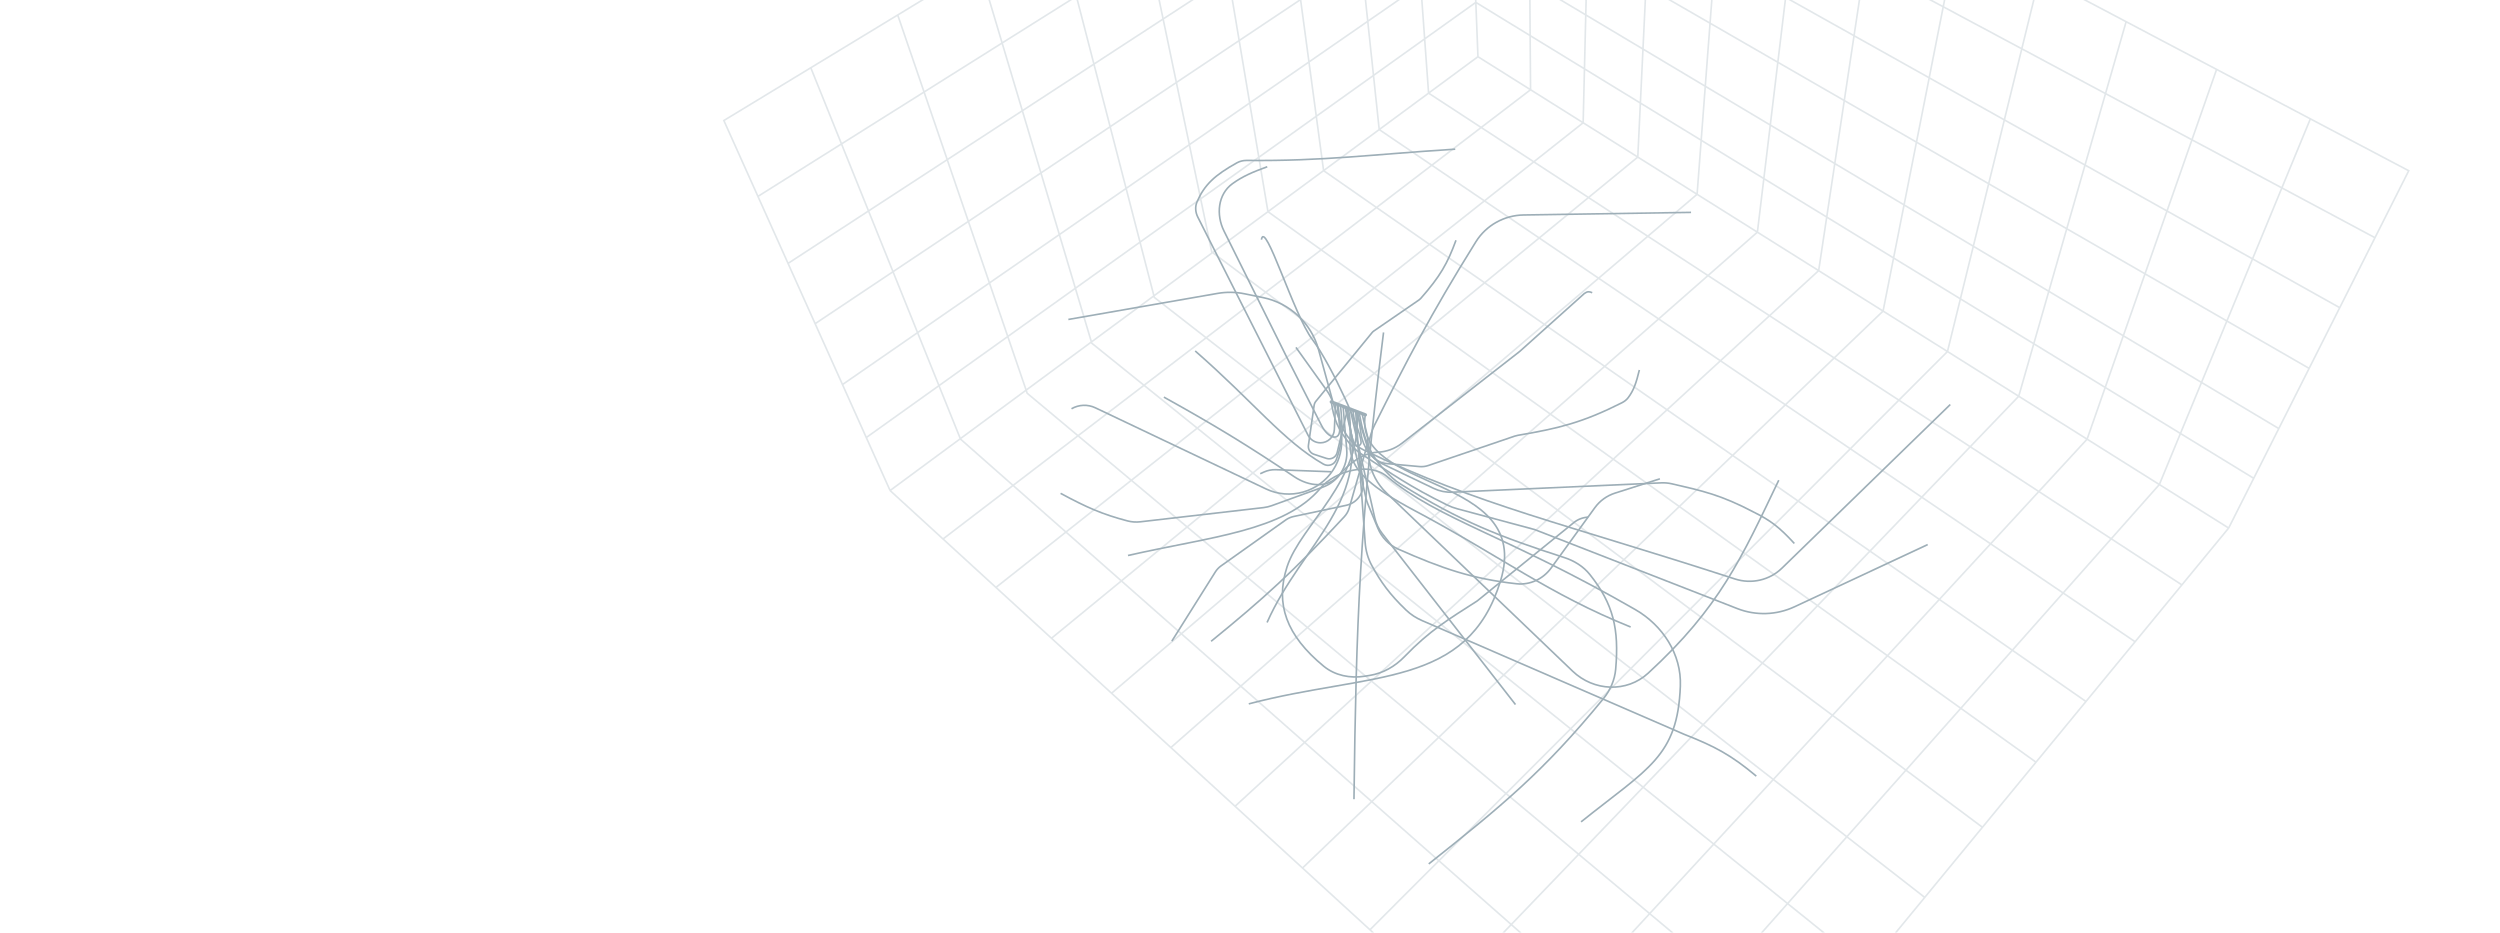 <?xml version="1.0" encoding="UTF-8"?> <svg xmlns="http://www.w3.org/2000/svg" width="1512" height="564" viewBox="0 0 1512 564" fill="none"><g clip-path="url(#clip0_9737_3147)"><path d="M884.765 -198.436L886.647 -150.284M884.765 -198.436L847.219 -175.644M884.765 -198.436L923.926 -177.782M893.864 34.297L864.007 56.331M893.864 34.297L925.677 54.272M893.864 34.297L892.579 1.433M538.325 296.673L766.858 128.023M538.325 296.673L570.339 325.976M538.325 296.673L523.93 264.631M1347.89 319.365L1319.6 353.748M1347.89 319.365L1305.97 293.046M1347.89 319.365L1363.05 289.28M542.936 9.065L621.247 237.841L1091.5 630.968M542.936 9.065L490.362 40.979M542.936 9.065L592.108 -20.784M1091.5 630.968L1051.13 680.036M1091.5 630.968L1164.08 542.758M458.405 118.786L437.787 72.894L490.362 40.979M458.405 118.786L886.647 -150.284M458.405 118.786L476.609 159.304M886.647 -150.284L1436.39 143.766M886.647 -150.284L888.265 -108.919M1436.39 143.766L1456.8 103.258L1397.31 71.878M1436.39 143.766L1415.06 186.092M1134.62 -66.663L1099.92 163.674M1134.62 -66.663L1184.1 -40.566M1134.62 -66.663L1090.58 -89.89M1099.92 163.674L746.956 487.638M1099.92 163.674L1138.88 188.133M1099.92 163.674L1062.87 140.409M746.956 487.638L787.754 524.981M746.956 487.638L708.15 452.118M490.362 40.979L580.915 265.569L1051.13 680.036M1051.13 680.036L1010.76 729.104L960.178 682.805M1129.29 585.244L660.319 207.592L592.108 -20.784M592.108 -20.784L638.846 -49.156M638.846 -49.156L698.13 179.864L1164.08 542.758M638.846 -49.156L684.954 -77.144M1164.08 542.758L1198.98 500.34M1198.98 500.34L732.863 152.387L684.954 -77.144M1198.98 500.34L1231.37 460.975M684.954 -77.144L727.966 -103.254M727.966 -103.254L766.858 128.023M727.966 -103.254L769.356 -128.379M766.858 128.023L1231.37 460.975M766.858 128.023L800.504 103.194M1231.37 460.975L1261.58 424.264M1261.58 424.264L800.504 103.194M1261.58 424.264L1291.31 388.131M800.504 103.194L769.356 -128.379M800.504 103.194L834.149 78.365M769.356 -128.379L809.673 -152.852M809.673 -152.852L834.149 78.365M809.673 -152.852L847.219 -175.644M834.149 78.365L1291.31 388.131M834.149 78.365L864.007 56.331M1291.31 388.131L1319.6 353.748M1319.6 353.748L864.007 56.331M864.007 56.331L847.219 -175.644M1397.31 71.878L1305.97 293.046M1397.31 71.878L1340.6 41.972M1305.97 293.046L960.178 682.805M1305.97 293.046L1262.27 265.609M960.178 682.805L915.405 641.824M915.405 641.824L1262.27 265.609M915.405 641.824L872.401 602.461M1262.27 265.609L1340.6 41.972M1262.27 265.609L1220.92 239.647M1340.6 41.972L1285.88 13.115M1285.88 13.115L1220.92 239.647M1285.88 13.115L1233.58 -14.469M1220.92 239.647L872.401 602.461M1220.92 239.647L1177.83 212.593M872.401 602.461L828.552 562.324M828.552 562.324L1177.83 212.593M828.552 562.324L787.754 524.981M1177.83 212.593L1233.58 -14.469M1177.83 212.593L1138.88 188.133M1233.58 -14.469L1184.1 -40.566M1184.1 -40.566L1138.88 188.133M1138.88 188.133L787.754 524.981M708.15 452.118L1062.87 140.409M708.15 452.118L672.256 419.263M1062.87 140.409L1090.58 -89.89M1062.87 140.409L1026.4 117.511M1090.58 -89.89L1043.97 -114.471M1043.97 -114.471L1026.4 117.511M1043.97 -114.471L1001.66 -136.786M1026.4 117.511L672.256 419.263M1026.4 117.511L990.536 94.995M672.256 419.263L635.939 386.021M635.939 386.021L990.536 94.995M635.939 386.021L602.352 355.278M990.536 94.995L1001.66 -136.786M990.536 94.995L957.491 74.246M1001.66 -136.786L963.087 -157.129M963.087 -157.129L957.491 74.246M963.087 -157.129L923.926 -177.782M957.491 74.246L602.352 355.278M957.491 74.246L925.677 54.272M602.352 355.278L570.339 325.976M570.339 325.976L925.677 54.272M925.677 54.272L923.926 -177.782M476.609 159.304L888.265 -108.919M476.609 159.304L492.995 195.775M888.265 -108.919L1415.06 186.092M888.265 -108.919L889.818 -69.186M1415.06 186.092L1396.56 222.795M1396.56 222.795L889.818 -69.186M1396.56 222.795L1378.21 259.195M889.818 -69.186L492.995 195.775M889.818 -69.186L891.294 -31.432M492.995 195.775L509.534 232.589M509.534 232.589L891.294 -31.432M509.534 232.589L523.93 264.631M891.294 -31.432L1378.21 259.195M891.294 -31.432L892.579 1.433M1378.21 259.195L1363.05 289.28M523.93 264.631L892.579 1.433M892.579 1.433L1363.05 289.28" stroke="#9DAEB7" stroke-opacity="0.3"></path><path d="M762.178 286.516L764.414 285.499C766.676 284.471 769.146 283.983 771.628 284.075L805.008 285.312" stroke="#9DAEB7"></path><path d="M810.711 244.867C812.07 258.583 812.381 266.808 808.223 277.93C807.044 281.083 803.343 282.38 800.421 280.708C776.225 266.856 758.31 243.229 722.859 212.272" stroke="#9DAEB7"></path><path d="M1179.52 244.66L1077.7 343.639C1070.22 350.917 1059.26 353.399 1049.33 350.171C945.384 316.384 894.581 305.722 825.089 272.318C818.723 269.258 813.82 263.802 811.332 257.192L805.803 242.504C804.944 240.221 803.79 238.06 802.371 236.077L783.783 210.094" stroke="#9DAEB7"></path><path d="M1022.74 128.45L921.476 130.02C909.724 130.202 898.816 136.268 892.597 146.241C865.011 190.482 850.445 218.821 831.333 257.084C824.476 270.809 827.362 287.418 838.443 298.029L951.113 405.919C963.85 418.116 983.837 419.063 996.818 407.125C1040.21 367.22 1053.15 337.712 1075.8 290.423" stroke="#9DAEB7"></path><path d="M818.883 483.366C820.208 377.006 822.311 316.437 836.766 201.061" stroke="#9DAEB7"></path><path d="M682.201 335.96C732.299 324.549 776.672 321.293 798.718 295.137C807.53 284.68 828.259 279.386 838.774 288.13C870.489 314.504 910.208 323.349 988.997 368.662C1005.66 378.246 1017.02 395.734 1016.28 414.943C1014.65 457.643 996.827 464.527 956.236 497.057" stroke="#9DAEB7"></path><path d="M755.26 425.693C829.388 406.249 887.719 416.376 907.567 351.159C927.415 285.942 818.046 298.094 825.742 250.7" stroke="#9DAEB7"></path><path d="M814.891 248.001C815.807 251.551 817.678 276.284 822.985 268.442C825.426 264.835 805.058 220.185 793.78 205.422C782.502 190.658 765.019 132.238 762.91 144.939" stroke="#9DAEB7"></path><path d="M766.322 376.47C787.731 328.245 831.618 302.259 813.628 246.491" stroke="#9DAEB7"></path><path d="M641.439 298.372C657.336 306.963 666.823 311.082 681.953 315.056C684.489 315.722 687.133 315.88 689.737 315.579L764.177 306.997C765.88 306.801 767.553 306.406 769.163 305.822L800.087 294.598C809.428 291.208 815.337 281.977 814.504 272.075L812.295 245.794" stroke="#9DAEB7"></path><path d="M864.109 522.491C908.1 487.537 933.606 466.727 969.749 422.526C973.914 417.432 976.604 411.233 977.17 404.677C979.265 380.427 975.816 365.357 961.524 347.45C957.604 342.538 952.111 339.165 946.133 337.23C907.422 324.705 883.315 315.529 846.73 292.561C845.143 291.565 843.619 290.434 842.241 289.163C829.496 277.408 825.366 268.008 822.014 249.591" stroke="#9DAEB7"></path><path d="M1165.87 329.355L1085.35 366.959C1074.46 372.048 1061.95 372.455 1050.75 368.086L928.187 320.291L881.461 307.747C879.269 307.159 877.128 306.365 875.093 305.36C852.47 294.195 841.721 286.542 823.641 274.765C821.03 273.064 818.608 271.064 816.603 268.678C809.094 259.743 806.646 253.502 805.178 242.988" stroke="#9DAEB7"></path><path d="M1062.21 469.406C1047.13 456.778 1037.39 451.478 1018.52 444.087L860.191 375.386C856.595 373.826 853.253 371.71 850.424 368.997C840.287 359.278 835.158 352.006 829.657 342.008C827.299 337.722 825.994 332.944 825.641 328.065L819.902 248.77" stroke="#9DAEB7"></path><path d="M646.143 193.207L736.358 177.455C741.795 176.506 747.362 176.588 752.768 177.697L763.861 179.972C780.078 183.299 793.055 195.447 797.445 211.409L806.301 243.615" stroke="#9DAEB7"></path><path d="M648.051 247.222V247.222C652.464 244.667 657.853 244.449 662.459 246.638L765.672 295.702C780.182 302.6 797.557 297.684 806.302 284.206V284.206C810.313 278.024 812.071 270.648 811.278 263.321L809.26 244.676" stroke="#9DAEB7"></path><path d="M962.972 177.033C961.181 176.286 960.152 176.124 958.213 177.509L919.189 212.487L847.826 268.136C843.634 271.405 838.456 273.285 833.144 273.506V273.506C824.179 273.88 815.829 280.412 810.057 287.282V287.282C803.156 295.498 791.656 294.294 782.753 288.306C754.934 269.594 735.374 257.652 703.918 240.175" stroke="#9DAEB7"></path><path d="M880.124 90.214C829.298 93.411 801.112 97.49 753.91 97.036C751.883 97.017 749.861 97.496 748.089 98.478C734.786 105.855 728.435 111.718 723.969 122.056C722.686 125.028 722.978 128.414 724.438 131.303L791.085 263.189C792.512 266.012 795.4 267.799 798.564 267.816V267.816C803.093 267.839 806.832 264.279 807.028 259.753L807.708 244.125" stroke="#9DAEB7"></path><path d="M880.578 145.319C875.434 159.392 870.963 167.206 859.232 180.52C858.963 180.825 858.653 181.1 858.318 181.331L830.878 200.196C830.489 200.463 830.14 200.785 829.841 201.15L795.866 242.674C795.289 243.38 794.915 244.23 794.786 245.133L791.331 269.304C790.988 271.703 792.415 274.002 794.717 274.76L802.3 277.257C805.078 278.172 808.045 276.517 808.726 273.672L815.065 247.199" stroke="#9DAEB7"></path><path d="M991.483 223.77C989.572 231.615 988.117 236.005 984.73 240.506C983.73 241.835 982.384 242.856 980.899 243.604C957.095 255.594 942.702 259.085 918.042 263.278C917.355 263.395 916.671 263.567 916.012 263.791L863.834 281.543C862.107 282.13 860.275 282.348 858.459 282.181L838.519 280.352C833.283 279.872 828.851 276.284 827.292 271.263L820.455 249.254" stroke="#9DAEB7"></path><path d="M732.48 387.853C764.254 362.031 782.304 345.618 813.049 312.499C814.435 311.006 815.455 309.196 816.015 307.237L826.724 269.754C827.339 267.602 827.388 265.327 826.866 263.15L823.755 250.182" stroke="#9DAEB7"></path><path d="M708.736 387.741L735.021 345.925C735.928 344.481 737.11 343.231 738.5 342.244L777.576 314.494C779.022 313.467 780.663 312.746 782.399 312.377L814.19 305.616C820.88 304.194 825.323 297.83 824.354 291.059L818.208 248.103" stroke="#9DAEB7"></path><path d="M1085.22 328.694C1076.03 318.685 1070.63 314.66 1060.55 309.682C1041.1 299.437 1029.74 296.855 1011.15 292.612C1009.04 292.131 1006.87 291.934 1004.71 292.031L878.472 297.683C874.527 297.86 870.599 297.06 867.037 295.355L836.578 280.777C829.42 277.35 824.419 270.607 823.217 262.763L821.164 249.366" stroke="#9DAEB7"></path><path d="M986.223 379.225C936.284 359.082 908.247 336.778 855.302 308.667C802.358 280.555 820.963 271.572 815.434 247.126" stroke="#9DAEB7"></path><path d="M916.558 426.113L835.914 322.594C833.746 319.811 832.218 316.585 831.439 313.145L816.566 247.46" stroke="#9DAEB7"></path><path d="M1003.9 289.582L976.726 298.244C971.844 299.8 967.588 302.878 964.581 307.027L938.172 343.47C933.334 350.146 925.398 353.959 917.203 353.059C890.721 350.151 872.214 343.905 845.567 332.065C840.02 329.6 835.657 325.058 833.337 319.449L827.309 304.881C826.798 303.646 826.391 302.37 826.092 301.067L813.51 246.176" stroke="#9DAEB7"></path><path d="M820.525 248.734C824.911 290.041 786.711 317.176 778.389 342.877C771.142 365.257 777.949 384.334 800.562 402.918C807.432 408.564 816.564 410.387 825.345 408.985L828.357 408.504C836.403 407.219 843.676 403.087 849.338 397.229C864.882 381.147 875.871 374.718 893.43 363.437L951.795 316.102C954.268 314.096 957.316 312.929 960.497 312.77V312.77" stroke="#9DAEB7"></path><path d="M766.438 100.845C757.857 103.963 751.613 106.578 745.42 111.067C736.523 117.517 735.407 129.933 740.3 139.773L778.016 215.618L799.283 257.38C803.304 265.274 810.835 267.494 810.247 258.655C809.998 254.918 809.432 250.292 808.733 244.823" stroke="#9DAEB7"></path><path d="M805.162 243.047L825.784 250.9" stroke="#9DAEB7" stroke-width="2" stroke-linecap="round"></path></g><defs><clipPath id="clip0_9737_3147"><rect width="1512" height="564" fill="white"></rect></clipPath></defs></svg> 